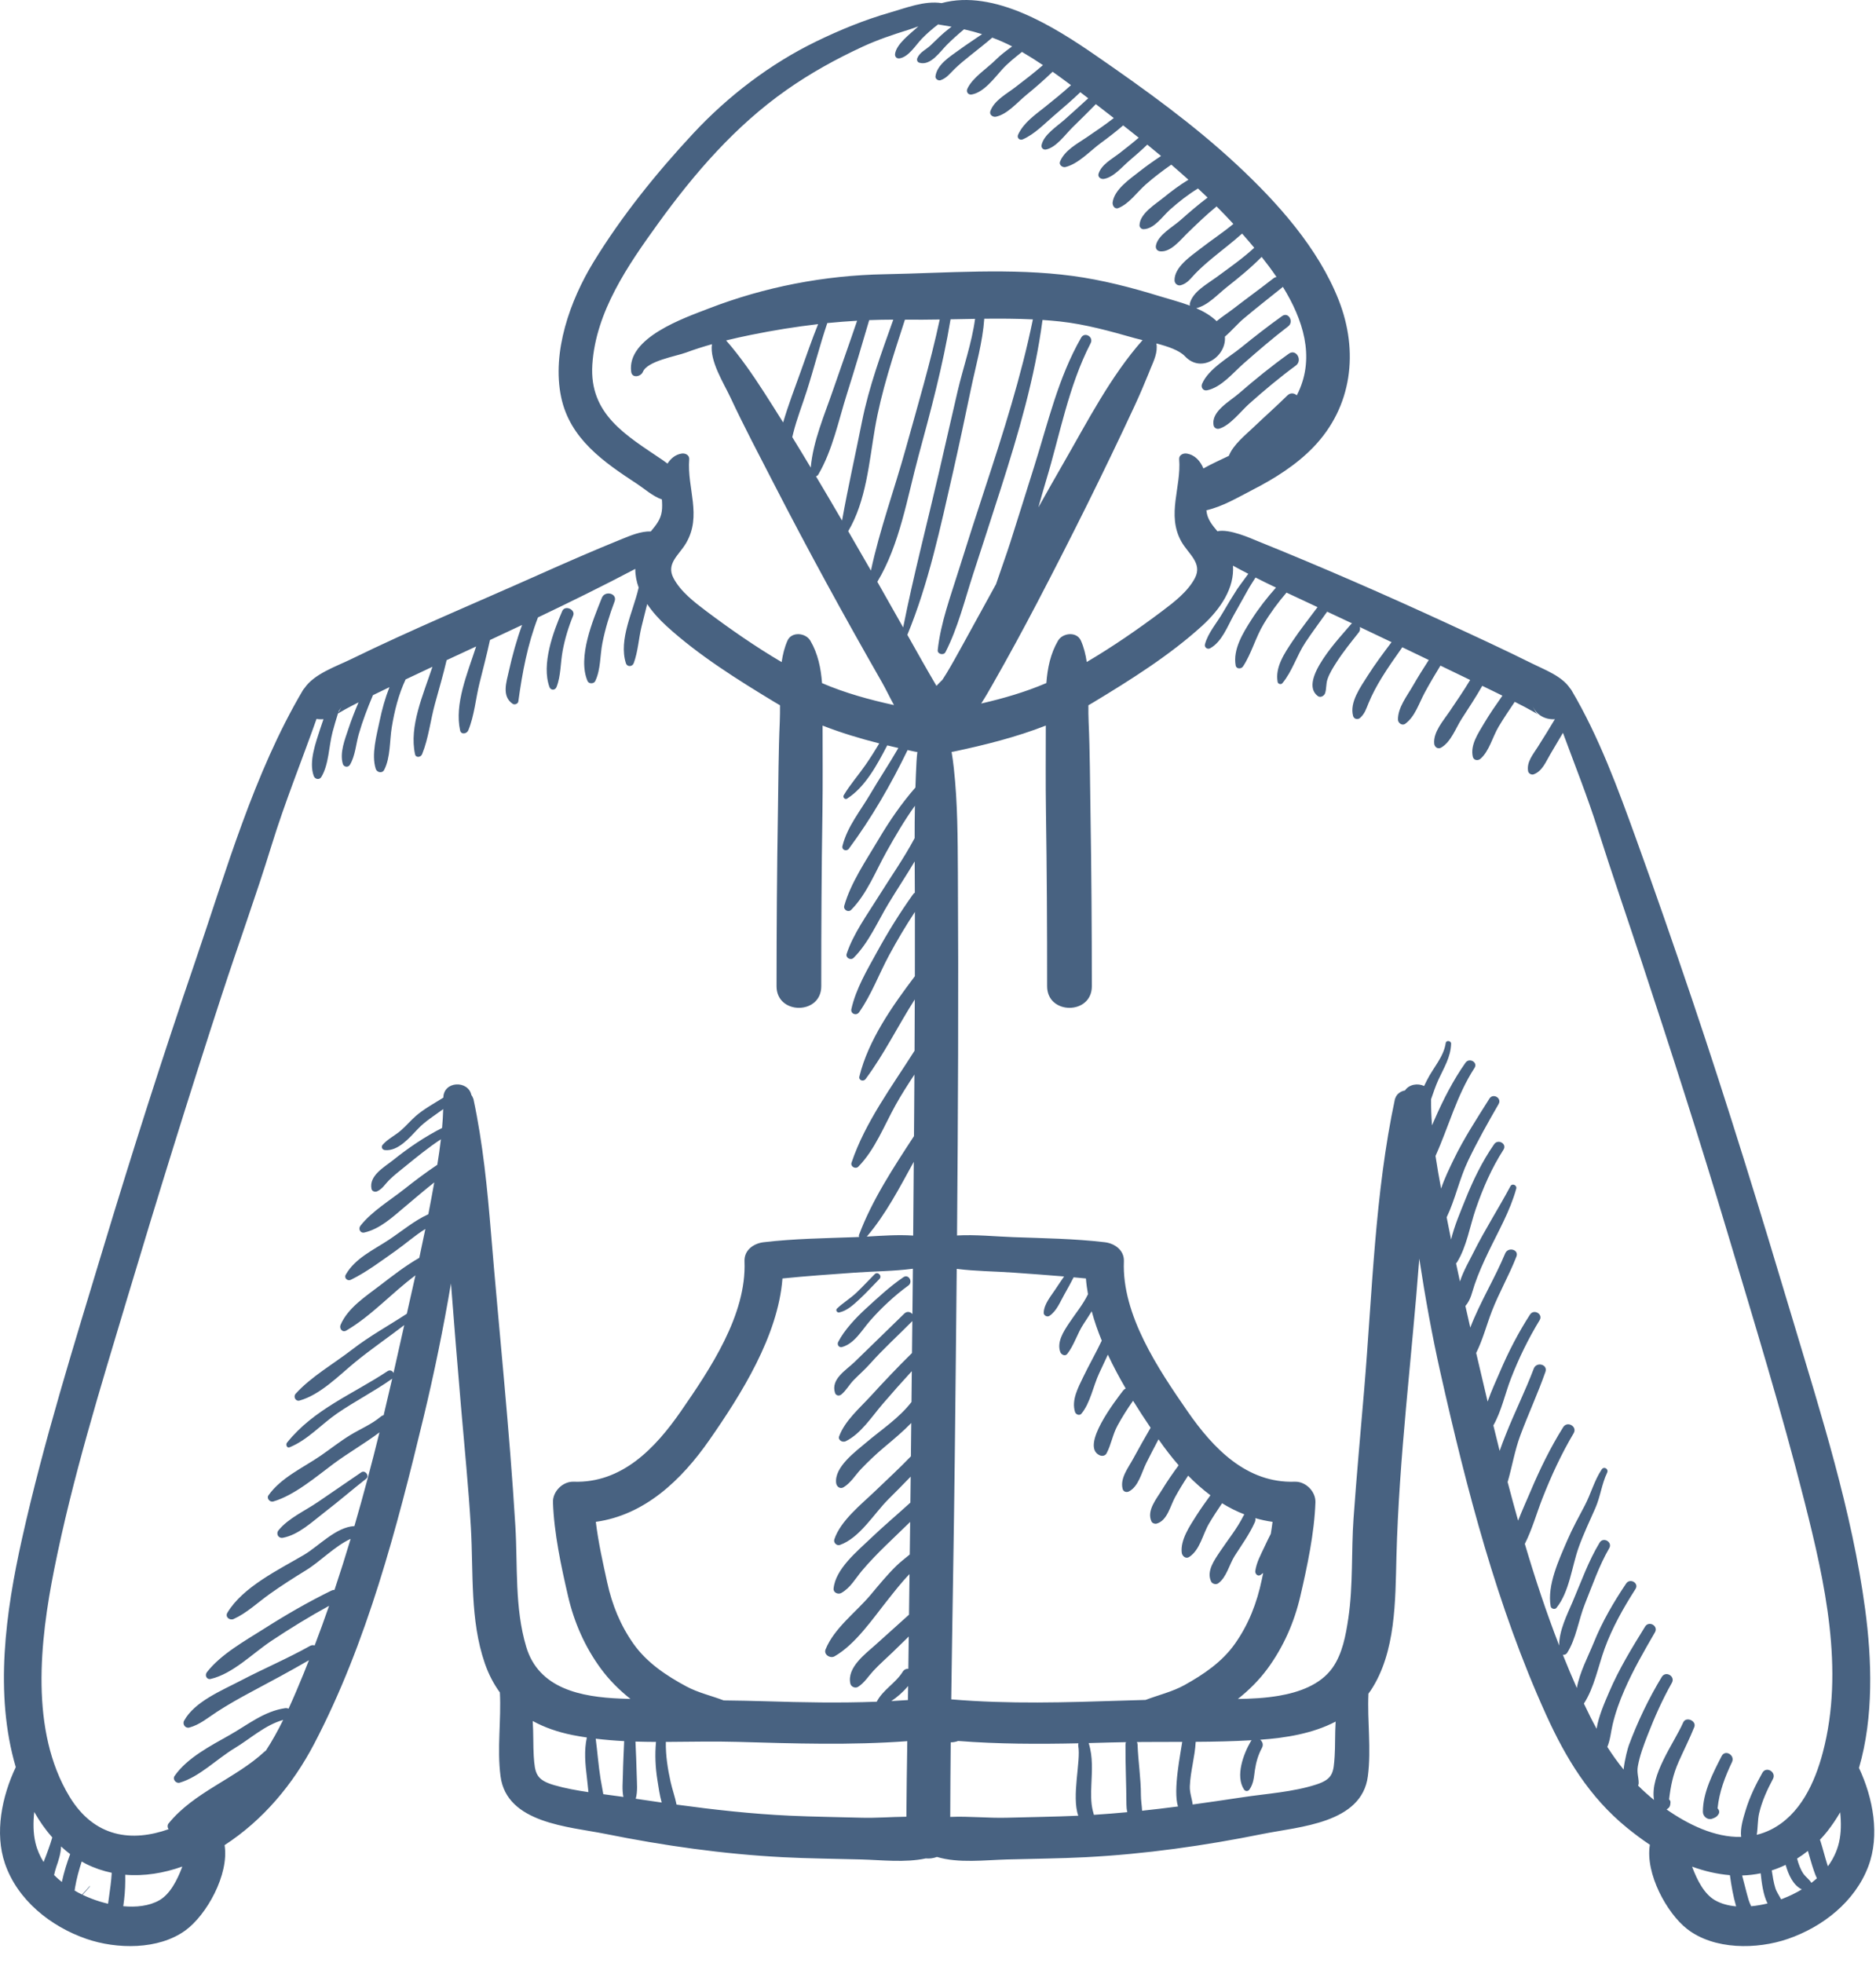<?xml version="1.0" encoding="UTF-8"?>
<svg width="108px" height="113px" viewBox="0 0 108 113" version="1.1" xmlns="http://www.w3.org/2000/svg" xmlns:xlink="http://www.w3.org/1999/xlink">
    <!-- Generator: Sketch 52.6 (67491) - http://www.bohemiancoding.com/sketch -->
    <title>Sportswear</title>
    <desc>Created with Sketch.</desc>
    <g id="front-page-v2" stroke="none" stroke-width="1" fill="none" fill-rule="evenodd">
        <g id="Sportswear" fill="#486281">
            <path d="M105.865,106.095 C105.745,106.596 105.523,107.045 105.231,107.443 C105.214,107.395 105.197,107.348 105.183,107.301 C105.048,106.868 104.94,106.427 104.802,105.994 C104.793,105.967 104.782,105.943 104.77,105.92 C104.917,105.766 105.059,105.606 105.191,105.437 C105.468,105.086 105.715,104.717 105.938,104.335 C105.999,104.933 106.001,105.525 105.865,106.095 M104.28,108.398 C104.177,108.215 103.944,108.047 103.839,107.899 C103.652,107.633 103.54,107.318 103.457,106.999 C103.672,106.864 103.88,106.718 104.079,106.558 C104.191,106.934 104.292,107.313 104.419,107.683 C104.47,107.831 104.526,107.988 104.597,108.136 C104.495,108.227 104.389,108.314 104.28,108.398 M102.63,109.31 C102.599,109.322 102.567,109.334 102.535,109.345 C102.425,109.128 102.272,108.916 102.205,108.698 C102.102,108.368 102.051,108.024 101.999,107.681 C102.273,107.593 102.539,107.485 102.798,107.362 C102.96,107.932 103.23,108.534 103.729,108.774 C103.377,108.986 103.006,109.165 102.63,109.31 M101.135,105.632 C101.203,105.226 101.182,104.776 101.271,104.397 C101.434,103.694 101.73,103.051 102.067,102.416 C102.279,102.017 101.681,101.664 101.459,102.061 C101.079,102.737 100.732,103.442 100.506,104.186 C100.368,104.638 100.172,105.24 100.236,105.753 C98.715,105.79 97.188,105.038 95.945,104.172 C96.11,104.068 96.158,103.99 96.169,103.759 C96.172,103.697 96.138,103.636 96.088,103.594 C96.183,102.82 96.305,102.18 96.644,101.414 C96.938,100.75 97.269,100.104 97.538,99.429 C97.683,99.066 97.06,98.8 96.902,99.161 C96.379,100.347 94.975,102.181 95.221,103.625 C94.895,103.36 94.589,103.084 94.303,102.798 C94.326,102.752 94.34,102.702 94.339,102.653 C94.335,102.298 94.223,102.063 94.29,101.68 C94.398,101.068 94.628,100.467 94.852,99.89 C95.25,98.865 95.706,97.839 96.249,96.881 C96.462,96.503 95.893,96.171 95.668,96.541 C94.918,97.774 94.275,99.121 93.772,100.473 C93.719,100.617 93.536,101.265 93.469,101.873 C93.132,101.459 92.822,101.025 92.532,100.571 C92.706,100.156 92.731,99.733 92.838,99.28 C92.999,98.595 93.242,97.927 93.523,97.283 C94.022,96.138 94.648,95.053 95.274,93.974 C95.487,93.608 94.93,93.284 94.708,93.643 C93.954,94.862 93.201,96.089 92.638,97.411 C92.378,98.021 92.034,98.786 91.915,99.525 C91.665,99.068 91.427,98.595 91.196,98.102 C91.192,98.093 91.188,98.084 91.184,98.075 C91.185,98.075 91.185,98.074 91.186,98.073 C91.782,97.154 92.003,95.942 92.376,94.916 C92.817,93.7 93.46,92.565 94.155,91.478 C94.372,91.138 93.838,90.833 93.616,91.164 C92.894,92.239 92.239,93.359 91.754,94.563 C91.444,95.332 90.932,96.285 90.778,97.181 C90.497,96.551 90.231,95.913 89.974,95.271 C90.063,95.281 90.161,95.245 90.212,95.167 C90.74,94.352 90.881,93.229 91.248,92.324 C91.685,91.244 92.054,90.145 92.641,89.133 C92.849,88.776 92.302,88.458 92.089,88.81 C91.439,89.884 91.029,91.062 90.537,92.211 C90.212,92.969 89.752,93.879 89.761,94.734 C89.017,92.82 88.369,90.861 87.783,88.882 C88.202,88.057 88.459,87.122 88.789,86.28 C89.299,84.979 89.879,83.717 90.593,82.514 C90.823,82.127 90.229,81.784 89.992,82.163 C89.257,83.337 88.654,84.574 88.115,85.849 C87.882,86.399 87.621,86.966 87.397,87.545 C87.188,86.806 86.988,86.065 86.793,85.323 C87.052,84.438 87.2,83.506 87.523,82.64 C87.981,81.409 88.536,80.217 88.97,78.976 C89.119,78.549 88.455,78.377 88.298,78.791 C87.812,80.078 87.193,81.308 86.688,82.588 C86.57,82.887 86.445,83.203 86.333,83.528 C86.21,83.039 86.091,82.55 85.972,82.062 C86.439,81.241 86.648,80.226 86.986,79.356 C87.439,78.191 87.983,77.073 88.634,76.005 C88.849,75.651 88.304,75.337 88.081,75.682 C87.411,76.72 86.847,77.81 86.362,78.946 C86.128,79.494 85.849,80.086 85.642,80.69 C85.6,80.511 85.556,80.332 85.514,80.153 C85.336,79.4 85.158,78.646 84.982,77.891 C85.361,77.135 85.581,76.279 85.88,75.501 C86.296,74.42 86.882,73.419 87.3,72.339 C87.457,71.932 86.814,71.769 86.652,72.161 C86.061,73.585 85.206,74.965 84.643,76.43 C84.548,76.015 84.454,75.6 84.361,75.185 C84.364,75.181 84.368,75.179 84.372,75.174 C84.681,74.812 84.74,74.4 84.893,73.954 C85.109,73.321 85.384,72.709 85.672,72.106 C86.251,70.894 86.932,69.731 87.29,68.429 C87.343,68.233 87.056,68.103 86.956,68.289 C86.272,69.569 85.485,70.789 84.836,72.089 C84.609,72.545 84.248,73.163 84.048,73.776 C83.972,73.427 83.898,73.079 83.823,72.73 C83.847,72.711 83.868,72.688 83.886,72.659 C84.441,71.755 84.619,70.586 84.963,69.588 C85.374,68.398 85.872,67.249 86.554,66.189 C86.773,65.848 86.242,65.548 86.016,65.874 C85.325,66.869 84.801,67.954 84.352,69.076 C84.072,69.776 83.728,70.569 83.538,71.36 C83.451,70.935 83.366,70.508 83.283,70.082 C83.78,69.046 84.014,67.877 84.513,66.832 C85.047,65.713 85.656,64.635 86.274,63.561 C86.472,63.216 85.953,62.915 85.743,63.25 C85.022,64.399 84.275,65.537 83.684,66.761 C83.434,67.28 83.158,67.845 82.963,68.427 C82.846,67.804 82.734,67.177 82.641,66.548 C83.399,64.868 83.864,63.053 84.885,61.484 C85.098,61.157 84.587,60.871 84.368,61.181 C83.668,62.172 83.089,63.3 82.605,64.411 C82.551,64.535 82.496,64.66 82.44,64.787 C82.402,64.285 82.381,63.783 82.386,63.282 C82.518,62.901 82.645,62.519 82.807,62.164 C83.123,61.472 83.513,60.874 83.54,60.089 C83.546,59.915 83.257,59.868 83.23,60.047 C83.11,60.858 82.502,61.474 82.15,62.188 C82.097,62.295 82.04,62.408 81.983,62.524 C81.623,62.343 81.118,62.427 80.882,62.779 C80.627,62.821 80.392,62.992 80.316,63.253 L80.31,63.251 C79.143,68.71 79.004,74.423 78.536,79.983 C78.327,82.457 78.099,84.931 77.923,87.408 C77.787,89.323 77.905,91.265 77.622,93.166 C77.478,94.134 77.284,95.212 76.706,96.024 C76.006,97.006 74.762,97.432 73.621,97.627 C72.844,97.759 72.054,97.8 71.263,97.811 C71.898,97.307 72.476,96.738 72.968,96.069 C73.886,94.82 74.508,93.404 74.858,91.898 C75.259,90.165 75.667,88.266 75.728,86.491 C75.75,85.865 75.166,85.281 74.54,85.303 C71.767,85.398 69.84,83.381 68.367,81.253 C66.69,78.83 64.574,75.692 64.702,72.618 C64.729,71.973 64.171,71.584 63.6,71.516 C61.861,71.31 60.091,71.288 58.343,71.224 C57.291,71.186 56.176,71.067 55.096,71.127 C55.155,64.171 55.186,57.214 55.145,50.258 C55.133,48.249 55.133,46.234 54.912,44.235 C54.875,43.91 54.837,43.598 54.782,43.29 C54.82,43.285 54.857,43.28 54.896,43.272 C56.702,42.888 58.496,42.441 60.206,41.772 C60.206,43.428 60.19,45.083 60.215,46.741 C60.267,50.087 60.284,53.432 60.282,56.778 C60.281,58.435 62.858,58.438 62.857,56.778 C62.855,53.432 62.833,50.087 62.778,46.741 C62.749,45.01 62.749,43.279 62.671,41.55 C62.657,41.246 62.656,40.928 62.658,40.603 C62.752,40.549 62.846,40.496 62.939,40.439 C65.076,39.148 67.336,37.729 69.191,36.042 C70.298,35.035 71.073,33.831 70.981,32.565 C71.005,32.579 71.03,32.592 71.053,32.605 C71.321,32.752 71.593,32.894 71.864,33.035 C71.573,33.437 71.294,33.805 71.232,33.902 C70.946,34.349 70.668,34.799 70.404,35.259 C70.065,35.849 69.539,36.438 69.368,37.095 C69.322,37.269 69.51,37.407 69.665,37.323 C70.333,36.962 70.662,36.07 71.016,35.431 C71.311,34.898 71.613,34.37 71.909,33.838 C71.968,33.731 72.116,33.511 72.28,33.249 C72.67,33.447 73.063,33.64 73.457,33.829 C72.937,34.413 72.454,35.033 72.034,35.692 C71.559,36.437 70.967,37.397 71.137,38.315 C71.176,38.524 71.459,38.523 71.559,38.37 C72.051,37.621 72.278,36.705 72.747,35.927 C73.133,35.285 73.577,34.684 74.063,34.117 C74.487,34.317 74.911,34.515 75.336,34.713 C75.508,34.793 75.679,34.874 75.85,34.954 C75.368,35.605 74.861,36.238 74.411,36.912 C73.954,37.598 73.396,38.408 73.553,39.264 C73.574,39.38 73.748,39.426 73.823,39.336 C74.39,38.66 74.656,37.733 75.148,36.99 C75.548,36.385 75.987,35.807 76.403,35.214 C76.881,35.438 77.359,35.661 77.837,35.887 C77.811,35.904 77.787,35.924 77.764,35.952 C77.205,36.629 74.698,39.202 75.866,40.073 C76.022,40.189 76.238,40.061 76.288,39.901 C76.369,39.641 76.332,39.372 76.422,39.105 C76.544,38.746 76.757,38.413 76.961,38.097 C77.342,37.505 77.787,36.961 78.222,36.41 C78.3,36.31 78.312,36.197 78.282,36.098 C78.892,36.387 79.502,36.677 80.111,36.969 C79.634,37.606 79.154,38.241 78.729,38.914 C78.328,39.549 77.679,40.439 77.897,41.221 C77.947,41.401 78.17,41.451 78.303,41.328 C78.577,41.072 78.641,40.83 78.785,40.482 C78.995,39.972 79.253,39.493 79.541,39.023 C79.911,38.42 80.321,37.842 80.73,37.264 C81.238,37.507 81.746,37.752 82.254,37.997 C81.936,38.487 81.627,38.982 81.336,39.488 C80.998,40.075 80.47,40.739 80.481,41.432 C80.485,41.625 80.719,41.797 80.896,41.67 C81.461,41.263 81.689,40.488 82.015,39.885 C82.302,39.354 82.609,38.834 82.925,38.32 C83.495,38.595 84.066,38.871 84.636,39.147 C84.265,39.769 83.853,40.362 83.449,40.962 C83.092,41.493 82.503,42.146 82.567,42.814 C82.585,43.008 82.777,43.148 82.963,43.042 C83.537,42.711 83.802,41.92 84.154,41.374 C84.556,40.749 84.968,40.133 85.333,39.485 C85.519,39.575 85.705,39.665 85.892,39.755 C86.092,39.852 86.293,39.951 86.493,40.05 C86.126,40.575 85.758,41.1 85.432,41.652 C85.098,42.217 84.629,42.897 84.791,43.574 C84.839,43.776 85.084,43.809 85.224,43.689 C85.734,43.25 85.928,42.416 86.273,41.838 C86.565,41.349 86.885,40.877 87.203,40.405 C87.407,40.508 87.611,40.611 87.813,40.718 C88.011,40.823 88.204,40.939 88.402,41.044 C88.46,41.074 88.554,41.167 88.617,41.179 C88.483,41.154 88.307,40.841 88.212,40.594 C88.446,41.201 88.996,41.439 89.513,41.406 C89.196,41.942 88.864,42.468 88.533,42.995 C88.26,43.429 87.875,43.868 87.973,44.402 C87.997,44.531 88.166,44.624 88.287,44.581 C88.791,44.401 88.993,43.852 89.253,43.416 C89.497,43.009 89.74,42.6 89.978,42.19 C90.657,44.031 91.385,45.855 91.981,47.729 C92.791,50.279 93.665,52.807 94.504,55.348 C96.213,60.523 97.88,65.713 99.441,70.934 C100.982,76.092 102.565,81.238 103.887,86.458 C105.062,91.095 106.19,96.138 104.941,100.882 C104.484,102.618 103.636,104.492 101.946,105.334 C101.678,105.467 101.408,105.564 101.135,105.632 M100.814,109.744 C100.754,109.617 100.7,109.493 100.665,109.376 C100.527,108.913 100.423,108.439 100.293,107.973 C100.655,107.962 101.012,107.92 101.361,107.847 C101.415,108.361 101.506,109.106 101.757,109.583 C101.453,109.658 101.135,109.714 100.814,109.744 M98.735,109.4 C98.092,109.034 97.7,108.211 97.444,107.55 C97.433,107.522 97.426,107.492 97.416,107.464 C98.111,107.718 98.836,107.892 99.59,107.955 C99.673,108.56 99.777,109.166 99.948,109.751 C99.512,109.712 99.095,109.605 98.735,109.4 M76.835,101.099 C76.772,102.038 76.751,102.417 75.785,102.733 C74.444,103.171 72.895,103.263 71.503,103.474 C70.556,103.618 69.609,103.757 68.662,103.887 C68.62,103.54 68.484,103.21 68.498,102.836 C68.531,101.974 68.792,101.136 68.835,100.278 C69.911,100.272 70.985,100.249 72.054,100.187 C72.036,100.206 72.02,100.229 72.005,100.254 C71.582,100.982 71.109,102.247 71.617,103.022 C71.695,103.141 71.853,103.136 71.931,103.022 C72.176,102.664 72.183,102.318 72.244,101.901 C72.31,101.456 72.433,101.026 72.648,100.63 C72.752,100.439 72.679,100.26 72.546,100.158 C72.548,100.158 72.55,100.158 72.552,100.158 C74.032,100.052 75.589,99.798 76.892,99.113 C76.847,99.828 76.872,100.548 76.835,101.099 M65.949,97.866 C65.535,97.877 65.12,97.89 64.706,97.903 C61.389,98.01 58.073,98.115 54.762,97.833 C54.823,93.183 54.914,88.533 54.966,83.884 C55.006,80.273 55.045,76.662 55.078,73.05 C56.158,73.187 57.269,73.19 58.343,73.266 C59.314,73.335 60.288,73.404 61.259,73.487 C61.095,73.724 60.932,73.962 60.774,74.204 C60.501,74.623 60.114,75.054 60.085,75.567 C60.076,75.729 60.279,75.844 60.414,75.756 C60.837,75.478 61.037,74.932 61.284,74.503 C61.468,74.184 61.64,73.861 61.808,73.536 C62.044,73.557 62.28,73.579 62.516,73.602 C62.539,73.905 62.582,74.208 62.635,74.511 C62.341,75.118 61.901,75.637 61.53,76.199 C61.226,76.66 60.827,77.275 61.041,77.841 C61.097,77.989 61.318,78.102 61.44,77.947 C61.834,77.448 62.018,76.772 62.374,76.231 C62.536,75.983 62.698,75.74 62.849,75.491 C63.002,76.059 63.199,76.623 63.427,77.181 C63.095,77.886 62.704,78.561 62.365,79.266 C62.067,79.887 61.674,80.6 61.889,81.291 C61.935,81.435 62.144,81.52 62.255,81.388 C62.77,80.767 62.934,79.798 63.276,79.066 C63.445,78.705 63.615,78.348 63.779,77.988 C64.089,78.653 64.438,79.304 64.805,79.935 C64.75,79.962 64.697,80.003 64.653,80.061 C64.243,80.602 62.173,83.246 63.299,83.779 C63.439,83.844 63.623,83.823 63.703,83.672 C63.969,83.174 64.053,82.586 64.335,82.071 C64.603,81.578 64.906,81.102 65.23,80.643 C65.563,81.181 65.903,81.7 66.24,82.197 C65.902,82.783 65.566,83.369 65.246,83.964 C64.96,84.496 64.467,85.102 64.63,85.72 C64.672,85.879 64.85,85.934 64.987,85.865 C65.547,85.583 65.721,84.77 65.987,84.235 C66.216,83.774 66.455,83.318 66.695,82.862 C66.701,82.871 66.707,82.879 66.713,82.887 C67.068,83.399 67.45,83.893 67.854,84.358 C67.519,84.812 67.197,85.275 66.903,85.758 C66.581,86.288 66,86.962 66.288,87.589 C66.337,87.695 66.488,87.744 66.595,87.713 C67.202,87.537 67.368,86.705 67.648,86.194 C67.881,85.769 68.134,85.357 68.4,84.953 C68.803,85.366 69.232,85.745 69.684,86.084 C69.402,86.473 69.122,86.863 68.864,87.269 C68.487,87.861 67.948,88.66 68.032,89.386 C68.055,89.585 68.264,89.767 68.464,89.635 C69.09,89.221 69.235,88.336 69.608,87.704 C69.843,87.307 70.097,86.924 70.354,86.543 C70.762,86.795 71.19,87.01 71.637,87.184 C71.619,87.207 71.602,87.232 71.587,87.261 C71.22,88.002 70.699,88.631 70.242,89.315 C69.914,89.807 69.436,90.461 69.726,91.054 C69.791,91.187 70.002,91.243 70.125,91.158 C70.611,90.819 70.768,90.062 71.085,89.566 C71.49,88.932 71.928,88.33 72.237,87.642 C72.275,87.558 72.282,87.476 72.267,87.401 C72.588,87.494 72.919,87.566 73.26,87.614 C73.232,87.843 73.196,88.073 73.159,88.303 C73.028,88.555 72.907,88.811 72.786,89.07 C72.573,89.528 72.343,89.932 72.266,90.437 C72.241,90.599 72.403,90.779 72.569,90.67 C72.622,90.636 72.673,90.598 72.721,90.558 C72.694,90.686 72.667,90.815 72.641,90.941 C72.359,92.285 71.885,93.516 71.088,94.642 C70.351,95.683 69.292,96.398 68.19,97.011 C67.494,97.398 66.692,97.582 65.949,97.866 M67.816,104 C67.128,104.089 66.44,104.172 65.751,104.245 C65.732,103.941 65.681,103.624 65.681,103.344 C65.683,102.375 65.523,101.41 65.489,100.442 C65.487,100.384 65.473,100.333 65.451,100.29 C66.32,100.282 67.19,100.284 68.06,100.282 C67.977,100.885 67.518,103.065 67.816,104 M62.975,104.481 C62.953,104.401 62.928,104.316 62.905,104.217 C62.795,103.746 62.809,103.255 62.828,102.774 C62.861,101.947 62.928,101.161 62.677,100.359 C62.676,100.356 62.675,100.353 62.674,100.35 C63.084,100.34 63.495,100.329 63.906,100.316 C64.211,100.307 64.516,100.302 64.822,100.297 C64.804,100.339 64.793,100.387 64.793,100.442 C64.786,101.591 64.842,102.743 64.848,103.891 C64.848,104.022 64.863,104.178 64.898,104.329 C64.258,104.389 63.617,104.44 62.975,104.481 M62.076,104.532 C60.712,104.595 59.345,104.608 57.981,104.647 C56.914,104.678 55.78,104.553 54.704,104.601 C54.708,103.169 54.718,101.737 54.732,100.306 C54.879,100.309 55.023,100.281 55.159,100.228 C57.465,100.409 59.774,100.412 62.085,100.363 C62.07,100.411 62.065,100.465 62.076,100.525 C62.234,101.382 61.677,103.416 62.076,104.532 M54.257,39.133 C54.249,39.142 54.241,39.149 54.232,39.159 C54.164,39.229 54.024,39.362 53.911,39.485 C53.636,39.018 53.366,38.548 53.098,38.078 C52.808,37.57 52.522,37.059 52.236,36.549 C53.462,33.579 54.141,30.348 54.854,27.227 C55.225,25.599 55.566,23.966 55.909,22.332 C56.181,21.038 56.572,19.682 56.664,18.349 C57.599,18.339 58.534,18.343 59.462,18.388 C58.792,21.67 57.756,24.913 56.712,28.092 C56.195,29.666 55.687,31.242 55.193,32.824 C54.729,34.314 54.149,35.867 53.984,37.425 C53.959,37.662 54.325,37.748 54.43,37.545 C55.147,36.147 55.538,34.544 56.022,33.053 C56.553,31.413 57.091,29.775 57.615,28.132 C58.63,24.956 59.579,21.734 60.017,18.42 C60.352,18.443 60.687,18.471 61.02,18.507 C62.48,18.665 63.92,19.068 65.33,19.468 C65.459,19.504 65.612,19.542 65.777,19.581 C63.939,21.659 62.619,24.239 61.247,26.622 C60.752,27.482 60.263,28.346 59.779,29.211 C59.926,28.685 60.071,28.166 60.223,27.664 C61.024,25.016 61.51,22.233 62.788,19.757 C62.973,19.397 62.446,19.083 62.242,19.438 C60.914,21.757 60.336,24.332 59.538,26.855 C59.079,28.304 58.633,29.758 58.169,31.205 C57.911,32.01 57.613,32.818 57.34,33.631 C56.703,34.795 56.065,35.959 55.423,37.12 C55.116,37.676 54.811,38.234 54.482,38.777 C54.41,38.897 54.334,39.015 54.257,39.133 M52.762,43.857 C52.736,44.351 52.716,44.844 52.7,45.338 C51.889,46.264 51.192,47.283 50.566,48.343 C49.866,49.529 48.979,50.815 48.603,52.148 C48.539,52.377 48.835,52.55 49.002,52.381 C49.91,51.463 50.414,50.144 51.038,49.03 C51.546,48.122 52.068,47.228 52.671,46.388 C52.658,47.009 52.655,47.63 52.655,48.252 C52.028,49.43 51.257,50.517 50.553,51.648 C49.912,52.678 49.125,53.756 48.741,54.912 C48.665,55.144 48.978,55.307 49.141,55.145 C50.01,54.279 50.529,53.045 51.16,52.003 C51.65,51.192 52.175,50.405 52.658,49.592 C52.662,50.193 52.664,50.793 52.666,51.394 C52.626,51.417 52.589,51.45 52.558,51.494 C51.804,52.551 51.121,53.653 50.496,54.792 C49.925,55.833 49.274,56.921 49.014,58.09 C48.952,58.366 49.3,58.501 49.458,58.277 C50.168,57.268 50.607,56.064 51.192,54.98 C51.649,54.131 52.142,53.304 52.67,52.5 C52.672,53.733 52.671,54.967 52.668,56.201 C51.375,57.912 49.988,59.878 49.475,61.972 C49.42,62.197 49.703,62.293 49.831,62.122 C50.904,60.681 51.694,59.055 52.663,57.537 C52.66,58.522 52.656,59.507 52.65,60.492 C51.334,62.571 49.803,64.613 49.022,66.936 C48.946,67.162 49.255,67.327 49.414,67.165 C50.371,66.189 50.903,64.796 51.56,63.614 C51.894,63.014 52.265,62.438 52.642,61.864 C52.637,62.58 52.633,63.296 52.628,64.011 C52.625,64.477 52.62,64.942 52.617,65.408 C51.444,67.204 50.201,69.093 49.456,71.087 C49.439,71.133 49.443,71.175 49.458,71.214 C49.378,71.218 49.298,71.222 49.219,71.224 C47.471,71.288 45.701,71.31 43.962,71.516 C43.39,71.584 42.833,71.966 42.86,72.618 C42.988,75.693 40.873,78.829 39.195,81.253 C37.722,83.381 35.796,85.398 33.022,85.303 C32.396,85.281 31.812,85.865 31.834,86.491 C31.895,88.261 32.304,90.17 32.704,91.898 C33.053,93.404 33.676,94.821 34.594,96.069 C35.087,96.738 35.662,97.306 36.296,97.809 C36.101,97.803 35.907,97.797 35.713,97.789 C33.465,97.696 31.016,97.232 30.293,94.805 C29.622,92.555 29.808,90.174 29.669,87.859 C29.332,82.255 28.734,76.66 28.273,71.065 C28.056,68.428 27.804,65.833 27.252,63.251 C27.25,63.251 27.248,63.252 27.246,63.253 C27.223,63.174 27.186,63.103 27.137,63.041 C26.953,62.179 25.536,62.227 25.523,63.192 C24.984,63.529 24.413,63.839 23.947,64.241 C23.643,64.504 23.383,64.818 23.079,65.082 C22.745,65.373 22.323,65.569 22.033,65.902 C21.924,66.027 22.003,66.198 22.162,66.213 C22.916,66.287 23.581,65.494 24.051,64.999 C24.484,64.541 25.018,64.222 25.515,63.852 C25.505,64.214 25.482,64.576 25.45,64.938 C24.459,65.44 23.508,66.086 22.646,66.777 C22.134,67.188 21.23,67.678 21.387,68.442 C21.418,68.598 21.601,68.64 21.725,68.58 C22.018,68.439 22.168,68.175 22.392,67.949 C22.678,67.661 23.008,67.412 23.323,67.155 C23.988,66.613 24.663,66.062 25.383,65.59 C25.326,66.081 25.255,66.571 25.175,67.059 C24.512,67.499 23.881,67.979 23.255,68.472 C22.43,69.124 21.406,69.736 20.752,70.564 C20.611,70.742 20.736,71.013 20.98,70.956 C21.886,70.746 22.603,70.067 23.299,69.483 C23.865,69.008 24.423,68.528 25,68.072 C24.949,68.353 24.898,68.634 24.847,68.914 C24.786,69.245 24.722,69.575 24.658,69.905 C23.834,70.281 23.149,70.87 22.388,71.375 C21.508,71.959 20.443,72.434 19.904,73.385 C19.793,73.581 20.01,73.771 20.197,73.679 C21.093,73.242 21.949,72.594 22.765,72.02 C23.348,71.609 23.884,71.126 24.488,70.753 C24.375,71.307 24.258,71.86 24.139,72.413 C23.346,72.867 22.601,73.447 21.883,73.998 C21.06,74.63 20.026,75.291 19.606,76.275 C19.519,76.481 19.707,76.734 19.933,76.602 C21.391,75.75 22.553,74.435 23.917,73.424 C23.753,74.161 23.587,74.898 23.42,75.634 C22.372,76.319 21.274,76.919 20.277,77.691 C19.222,78.507 17.911,79.254 17.021,80.238 C16.868,80.406 17.015,80.696 17.249,80.63 C18.441,80.295 19.498,79.201 20.435,78.43 C21.352,77.676 22.335,77.01 23.273,76.286 C23.164,76.767 23.056,77.247 22.949,77.728 C22.852,78.167 22.753,78.607 22.653,79.046 C22.597,78.922 22.458,78.841 22.309,78.94 C20.305,80.268 18.069,81.127 16.522,83.056 C16.437,83.162 16.512,83.387 16.676,83.32 C17.727,82.89 18.489,82.002 19.418,81.365 C20.443,80.663 21.553,80.098 22.567,79.38 C22.571,79.377 22.575,79.373 22.579,79.37 C22.418,80.071 22.254,80.773 22.086,81.474 C22.032,81.485 21.978,81.508 21.927,81.551 C21.398,81.999 20.748,82.262 20.161,82.621 C19.582,82.975 19.054,83.394 18.499,83.779 C17.478,84.487 16.192,85.049 15.457,86.085 C15.332,86.262 15.539,86.499 15.731,86.442 C16.952,86.085 18.189,85.024 19.2,84.272 C20.041,83.647 21,83.1 21.846,82.463 C21.401,84.269 20.924,86.07 20.403,87.858 C19.341,87.909 18.34,89.022 17.495,89.518 C16.047,90.369 13.975,91.363 13.09,92.847 C12.944,93.091 13.225,93.308 13.45,93.207 C14.204,92.868 14.846,92.251 15.521,91.771 C16.2,91.288 16.901,90.84 17.611,90.405 C18.431,89.905 19.271,89.012 20.187,88.592 C19.892,89.577 19.583,90.558 19.257,91.532 C19.201,91.53 19.142,91.54 19.082,91.57 C17.743,92.225 16.46,92.967 15.203,93.767 C14.103,94.466 12.717,95.232 11.91,96.271 C11.774,96.446 11.893,96.714 12.135,96.657 C13.411,96.357 14.539,95.189 15.615,94.473 C16.698,93.752 17.804,93.072 18.945,92.448 C18.679,93.213 18.403,93.974 18.115,94.73 C18.035,94.701 17.941,94.705 17.844,94.759 C16.543,95.488 15.169,96.069 13.848,96.76 C12.78,97.32 11.201,97.959 10.599,99.063 C10.489,99.266 10.671,99.519 10.901,99.456 C11.506,99.291 11.962,98.894 12.483,98.555 C13.114,98.145 13.771,97.775 14.434,97.42 C15.558,96.818 16.684,96.221 17.786,95.579 C17.684,95.838 17.582,96.097 17.477,96.355 C17.208,97.012 16.923,97.695 16.611,98.371 C16.554,98.343 16.487,98.33 16.412,98.341 C15.196,98.519 14.264,99.299 13.223,99.886 C12.138,100.5 10.773,101.198 10.05,102.244 C9.917,102.436 10.136,102.693 10.347,102.63 C11.479,102.296 12.484,101.263 13.498,100.651 C14.431,100.088 15.245,99.317 16.303,99.017 C16.001,99.627 15.673,100.223 15.31,100.78 C15.284,100.796 15.258,100.815 15.234,100.838 C13.55,102.402 11.168,103.166 9.702,104.981 C9.627,105.074 9.638,105.222 9.709,105.308 C7.613,106.05 5.442,105.812 3.999,103.429 C1.708,99.644 2.3,94.454 3.12,90.347 C4.169,85.095 5.766,79.94 7.302,74.815 C9.061,68.946 10.871,63.097 12.771,57.272 C13.71,54.395 14.749,51.545 15.639,48.653 C16.398,46.191 17.366,43.811 18.223,41.388 C18.354,41.412 18.489,41.416 18.623,41.404 C18.559,41.585 18.495,41.767 18.437,41.95 C18.181,42.762 17.763,43.844 18.062,44.674 C18.13,44.863 18.387,44.917 18.499,44.731 C18.936,44.002 18.927,42.972 19.144,42.145 C19.239,41.785 19.347,41.429 19.457,41.074 C19.615,40.993 19.768,40.894 19.923,40.809 C20.16,40.68 20.4,40.557 20.641,40.435 C20.427,40.935 20.229,41.441 20.058,41.958 C19.854,42.577 19.546,43.328 19.736,43.979 C19.79,44.164 20.044,44.197 20.143,44.032 C20.455,43.514 20.488,42.841 20.655,42.263 C20.872,41.513 21.149,40.782 21.453,40.064 C21.459,40.05 21.462,40.037 21.466,40.024 C21.49,40.012 21.514,39.999 21.539,39.988 C21.832,39.843 22.127,39.702 22.421,39.56 C22.174,40.188 21.992,40.84 21.854,41.508 C21.684,42.333 21.366,43.441 21.632,44.266 C21.697,44.471 22.002,44.539 22.113,44.329 C22.484,43.623 22.427,42.643 22.554,41.868 C22.71,40.92 22.943,39.986 23.351,39.115 C23.865,38.87 24.38,38.628 24.895,38.387 C24.36,40.012 23.543,41.817 23.894,43.423 C23.943,43.647 24.229,43.597 24.299,43.423 C24.672,42.504 24.779,41.47 25.042,40.512 C25.27,39.677 25.516,38.849 25.712,38.006 C25.988,37.878 26.264,37.75 26.539,37.622 C26.83,37.487 27.12,37.353 27.411,37.217 C26.908,38.772 26.154,40.528 26.488,42.05 C26.545,42.31 26.874,42.248 26.957,42.05 C27.31,41.202 27.383,40.216 27.607,39.322 C27.813,38.498 28.028,37.677 28.208,36.846 C28.825,36.559 29.441,36.27 30.057,35.979 C29.74,36.845 29.5,37.719 29.294,38.638 C29.153,39.273 28.873,40.082 29.512,40.519 C29.62,40.593 29.82,40.525 29.839,40.386 C30.07,38.712 30.364,37.123 30.971,35.545 C32.857,34.645 34.732,33.722 36.573,32.752 C36.571,33.12 36.642,33.482 36.77,33.834 C36.765,33.849 36.759,33.862 36.755,33.878 C36.452,35.203 35.602,36.815 36.031,38.178 C36.104,38.409 36.405,38.393 36.484,38.178 C36.729,37.512 36.765,36.78 36.929,36.091 C37.035,35.651 37.151,35.214 37.258,34.775 C37.558,35.222 37.939,35.647 38.371,36.042 C40.221,37.732 42.488,39.148 44.623,40.439 C44.716,40.496 44.81,40.549 44.904,40.603 C44.905,40.928 44.904,41.247 44.891,41.55 C44.813,43.279 44.813,45.01 44.784,46.741 C44.729,50.087 44.707,53.432 44.705,56.778 C44.704,58.435 47.281,58.438 47.28,56.778 C47.278,53.432 47.296,50.087 47.347,46.741 C47.372,45.083 47.355,43.429 47.356,41.772 C48.417,42.188 49.511,42.517 50.62,42.799 C50.367,43.219 50.107,43.634 49.828,44.036 C49.419,44.627 48.941,45.165 48.573,45.783 C48.502,45.902 48.646,46.054 48.767,45.977 C49.814,45.309 50.489,44.039 51.078,42.912 C51.291,42.963 51.505,43.014 51.718,43.063 C51.202,43.962 50.624,44.822 50.1,45.716 C49.525,46.698 48.78,47.579 48.5,48.703 C48.442,48.938 48.738,49.037 48.87,48.859 C50.167,47.109 51.3,45.147 52.25,43.181 C52.389,43.211 52.527,43.242 52.666,43.272 C52.716,43.282 52.764,43.29 52.812,43.295 C52.79,43.479 52.772,43.666 52.762,43.857 M52.571,71.133 C51.689,71.074 50.782,71.141 49.903,71.191 C50.989,69.916 51.785,68.379 52.605,66.886 C52.594,68.302 52.584,69.717 52.571,71.133 M52.527,75.653 C52.42,75.525 52.222,75.469 52.065,75.62 C51.104,76.549 50.153,77.491 49.191,78.417 C48.704,78.887 47.819,79.391 48.07,80.186 C48.123,80.352 48.308,80.387 48.435,80.282 C48.719,80.047 48.889,79.716 49.148,79.451 C49.464,79.129 49.794,78.843 50.096,78.504 C50.857,77.65 51.708,76.88 52.512,76.067 C52.516,76.062 52.519,76.058 52.523,76.053 C52.516,76.667 52.51,77.28 52.503,77.894 C51.685,78.698 50.896,79.531 50.122,80.378 C49.486,81.074 48.644,81.787 48.311,82.685 C48.227,82.912 48.505,83.062 48.686,82.973 C49.563,82.545 50.192,81.551 50.818,80.824 C51.366,80.187 51.922,79.557 52.492,78.939 C52.486,79.531 52.48,80.123 52.474,80.715 C51.751,81.649 50.768,82.284 49.871,83.043 C49.251,83.569 48.023,84.46 48.136,85.379 C48.161,85.582 48.36,85.745 48.562,85.623 C48.984,85.37 49.234,84.927 49.571,84.573 C49.998,84.125 50.449,83.7 50.922,83.303 C51.455,82.856 51.984,82.415 52.461,81.922 C52.454,82.561 52.448,83.2 52.441,83.84 C51.79,84.521 51.092,85.157 50.412,85.813 C49.602,86.594 48.39,87.538 48.031,88.626 C47.971,88.807 48.166,89.009 48.35,88.945 C49.492,88.545 50.306,87.151 51.144,86.312 C51.576,85.879 52.008,85.45 52.428,85.01 C52.423,85.509 52.416,86.008 52.41,86.506 C51.652,87.199 50.864,87.858 50.122,88.569 C49.349,89.31 48.092,90.328 47.989,91.459 C47.968,91.689 48.25,91.81 48.428,91.711 C48.958,91.416 49.231,90.894 49.616,90.435 C50.047,89.921 50.517,89.44 50.997,88.971 C51.462,88.518 51.933,88.072 52.397,87.618 C52.389,88.243 52.381,88.867 52.374,89.492 C52.109,89.715 51.829,89.924 51.586,90.163 C51.058,90.682 50.593,91.253 50.118,91.819 C49.279,92.82 48.019,93.733 47.527,94.959 C47.406,95.257 47.799,95.497 48.044,95.356 C49.252,94.664 50.248,93.184 51.107,92.107 C51.509,91.603 51.908,91.084 52.36,90.622 C52.35,91.401 52.341,92.179 52.331,92.958 C51.699,93.532 51.06,94.099 50.428,94.67 C49.824,95.215 48.744,95.996 48.955,96.93 C48.998,97.117 49.241,97.213 49.401,97.111 C49.766,96.881 49.99,96.503 50.282,96.189 C50.629,95.815 51.013,95.481 51.38,95.128 C51.693,94.826 52.004,94.521 52.316,94.217 C52.308,94.835 52.301,95.454 52.293,96.073 C52.172,96.066 52.049,96.114 51.967,96.246 C51.56,96.904 50.829,97.279 50.473,97.969 C48.335,98.049 46.196,98.009 44.056,97.942 C43.259,97.917 42.462,97.904 41.664,97.894 C40.954,97.623 40.19,97.452 39.515,97.09 C38.362,96.471 37.239,95.722 36.474,94.642 C35.712,93.564 35.238,92.39 34.957,91.104 C34.713,89.99 34.441,88.786 34.301,87.614 C37.108,87.222 39.223,85.225 40.849,82.887 C42.658,80.286 44.794,76.913 45.046,73.602 C46.434,73.462 47.828,73.365 49.219,73.266 C50.317,73.188 51.452,73.188 52.554,73.042 C52.546,73.912 52.536,74.783 52.527,75.653 M52.278,97.286 C52.275,97.481 52.272,97.677 52.269,97.873 C51.95,97.896 51.631,97.915 51.312,97.932 C51.672,97.691 52.002,97.398 52.281,97.067 C52.28,97.14 52.279,97.213 52.278,97.286 M52.18,104.59 C51.313,104.598 50.426,104.672 49.581,104.647 C48.207,104.607 46.831,104.595 45.459,104.531 C43.274,104.429 41.109,104.188 38.948,103.893 C38.861,103.452 38.701,103.014 38.606,102.583 C38.437,101.82 38.319,101.063 38.332,100.283 C39.717,100.278 41.101,100.241 42.456,100.281 C45.717,100.375 48.977,100.482 52.233,100.24 C52.21,101.69 52.189,103.14 52.18,104.59 M36.599,103.555 C36.72,103.118 36.664,102.643 36.655,102.18 C36.643,101.541 36.609,100.902 36.583,100.263 C36.977,100.275 37.372,100.281 37.766,100.283 C37.696,101.015 37.73,101.745 37.845,102.473 C37.909,102.882 37.973,103.342 38.093,103.774 C37.595,103.703 37.097,103.63 36.599,103.555 M35.889,103.45 C35.509,103.395 35.122,103.344 34.732,103.293 C34.686,102.999 34.621,102.705 34.575,102.417 C34.451,101.647 34.395,100.871 34.295,100.098 C34.838,100.164 35.384,100.209 35.933,100.237 C35.907,100.884 35.872,101.532 35.86,102.18 C35.852,102.606 35.803,103.042 35.889,103.45 M31.914,102.775 C30.857,102.471 30.794,102.095 30.727,101.099 C30.69,100.54 30.716,99.806 30.668,99.079 C31.347,99.452 32.114,99.718 32.96,99.888 C33.234,99.943 33.509,99.988 33.785,100.029 C33.616,100.794 33.693,101.567 33.789,102.345 C33.823,102.613 33.844,102.894 33.876,103.175 C33.207,103.076 32.545,102.957 31.914,102.775 M10.463,107.55 C10.21,108.205 9.807,109.038 9.172,109.4 C8.581,109.736 7.834,109.81 7.096,109.742 C7.116,109.617 7.13,109.491 7.145,109.367 C7.203,108.892 7.218,108.41 7.209,107.931 C8.312,108.023 9.429,107.838 10.493,107.459 C10.483,107.489 10.474,107.52 10.463,107.55 M6.267,109.272 C6.252,109.381 6.234,109.491 6.22,109.599 C5.882,109.521 5.562,109.42 5.277,109.31 C5.101,109.242 4.926,109.167 4.753,109.084 C4.899,108.928 5.043,108.77 5.172,108.604 C5.182,108.592 5.165,108.575 5.155,108.587 C5.019,108.753 4.874,108.914 4.724,109.07 C4.579,109.001 4.437,108.924 4.296,108.843 C4.304,108.787 4.311,108.731 4.32,108.674 C4.407,108.161 4.543,107.661 4.704,107.167 C4.79,107.215 4.874,107.267 4.963,107.311 C5.442,107.549 5.935,107.714 6.433,107.818 C6.405,108.307 6.335,108.787 6.267,109.272 M3.561,108.346 C3.404,108.222 3.254,108.09 3.114,107.949 C3.154,107.777 3.193,107.614 3.243,107.473 C3.375,107.096 3.503,106.697 3.515,106.301 C3.682,106.456 3.855,106.605 4.039,106.743 C3.845,107.267 3.678,107.8 3.561,108.346 M2.509,107.198 C2.299,106.863 2.138,106.496 2.042,106.095 C1.905,105.519 1.908,104.92 1.971,104.315 C2.267,104.84 2.614,105.335 3.01,105.784 C2.867,106.269 2.695,106.732 2.509,107.198 M19.502,40.928 C19.578,40.831 19.645,40.724 19.695,40.594 C19.658,40.689 19.574,40.878 19.475,41.018 C19.484,40.988 19.493,40.958 19.502,40.928 M52.881,26.235 C53.59,23.625 54.28,21.051 54.723,18.383 C55.192,18.374 55.663,18.365 56.134,18.357 C55.948,19.746 55.447,21.162 55.131,22.514 C54.766,24.076 54.416,25.643 54.053,27.206 C53.365,30.17 52.589,33.136 51.994,36.122 C51.501,35.244 51.006,34.368 50.507,33.494 C51.8,31.355 52.235,28.613 52.881,26.235 M50.37,24.653 C50.732,22.543 51.435,20.449 52.097,18.402 C52.762,18.411 53.43,18.405 54.1,18.394 C53.559,20.909 52.828,23.356 52.141,25.834 C51.499,28.148 50.643,30.491 50.139,32.848 C49.704,32.092 49.269,31.335 48.831,30.581 C49.867,28.833 50.033,26.614 50.37,24.653 M47.109,27.321 C47.926,25.932 48.276,24.198 48.759,22.671 C49.205,21.261 49.626,19.847 50.039,18.43 C50.498,18.412 50.961,18.403 51.426,18.402 C50.741,20.326 50.025,22.264 49.626,24.263 C49.248,26.158 48.816,28.066 48.476,29.97 C47.98,29.119 47.481,28.269 46.976,27.423 C47.029,27.407 47.077,27.375 47.109,27.321 M45.085,24.321 C44.721,23.738 44.355,23.156 43.982,22.578 C43.33,21.567 42.603,20.512 41.801,19.599 C42.275,19.482 42.753,19.377 43.231,19.28 C44.529,19.016 45.812,18.809 47.098,18.661 C46.733,19.564 46.419,20.488 46.09,21.406 C45.744,22.372 45.373,23.336 45.085,24.321 M45.667,24.933 C45.875,24.1 46.192,23.305 46.452,22.488 C46.861,21.205 47.193,19.881 47.627,18.599 C48.197,18.541 48.769,18.499 49.343,18.465 C48.893,19.797 48.415,21.12 47.959,22.45 C47.471,23.876 46.805,25.397 46.674,26.919 C46.323,26.333 45.969,25.748 45.611,25.166 C45.629,25.091 45.647,25.014 45.667,24.933 M34.1,20.995 C34.295,17.946 36.159,15.257 37.887,12.866 C39.98,9.969 42.334,7.25 45.273,5.184 C46.66,4.208 48.131,3.396 49.668,2.685 C50.514,2.294 51.398,1.996 52.286,1.719 C52.475,1.661 52.67,1.591 52.869,1.517 C52.841,1.542 52.812,1.568 52.785,1.593 C52.387,1.96 51.614,2.532 51.529,3.095 C51.503,3.265 51.621,3.387 51.793,3.359 C52.315,3.273 52.72,2.593 53.065,2.234 C53.363,1.924 53.677,1.659 54.005,1.405 C54.267,1.447 54.525,1.49 54.781,1.538 C54.633,1.65 54.486,1.764 54.344,1.886 C54.069,2.121 53.823,2.383 53.556,2.627 C53.294,2.867 52.961,3.002 52.815,3.333 C52.766,3.445 52.801,3.575 52.929,3.612 C53.575,3.802 54.109,2.986 54.503,2.59 C54.821,2.27 55.156,1.974 55.499,1.687 C55.85,1.767 56.195,1.859 56.538,1.966 C56.098,2.271 55.646,2.56 55.212,2.878 C54.685,3.264 53.946,3.708 53.854,4.396 C53.835,4.542 54.018,4.663 54.146,4.618 C54.499,4.497 54.676,4.243 54.939,3.986 C55.233,3.698 55.552,3.44 55.873,3.183 C56.293,2.847 56.717,2.517 57.124,2.167 C57.508,2.31 57.889,2.475 58.268,2.672 C57.938,2.914 57.609,3.157 57.318,3.448 C56.818,3.948 55.978,4.472 55.689,5.113 C55.607,5.296 55.742,5.475 55.941,5.44 C56.644,5.318 57.245,4.492 57.702,3.988 C58.045,3.612 58.442,3.305 58.834,2.989 C59.245,3.229 59.648,3.483 60.043,3.749 C59.523,4.199 58.979,4.619 58.43,5.037 C57.925,5.423 57.237,5.782 57.014,6.4 C56.941,6.6 57.155,6.755 57.332,6.719 C57.987,6.586 58.567,5.891 59.069,5.48 C59.596,5.049 60.109,4.604 60.598,4.13 C60.955,4.382 61.307,4.64 61.657,4.903 C61.176,5.338 60.673,5.748 60.165,6.153 C59.583,6.617 58.934,7.057 58.612,7.751 C58.526,7.938 58.699,8.103 58.884,8.022 C59.57,7.719 60.108,7.143 60.672,6.661 C61.188,6.219 61.703,5.778 62.194,5.309 C62.346,5.425 62.497,5.542 62.649,5.658 C62.202,6.07 61.751,6.476 61.297,6.88 C60.859,7.271 60.09,7.75 59.963,8.348 C59.928,8.51 60.06,8.64 60.222,8.607 C60.812,8.486 61.33,7.739 61.747,7.33 C62.198,6.889 62.646,6.446 63.088,5.996 C63.433,6.263 63.778,6.529 64.121,6.796 C63.622,7.186 63.098,7.54 62.572,7.898 C62.005,8.284 61.295,8.649 61.025,9.303 C60.947,9.493 61.17,9.659 61.339,9.617 C62.089,9.43 62.754,8.687 63.372,8.234 C63.815,7.909 64.248,7.577 64.661,7.219 C64.961,7.454 65.259,7.69 65.555,7.928 C65.188,8.243 64.809,8.542 64.426,8.838 C64,9.166 63.418,9.467 63.244,9.996 C63.18,10.193 63.376,10.328 63.548,10.3 C64.103,10.212 64.59,9.612 65.005,9.259 C65.361,8.956 65.712,8.649 66.049,8.327 C66.315,8.543 66.579,8.76 66.841,8.98 C66.403,9.27 65.974,9.574 65.561,9.9 C65.021,10.326 64.154,10.911 64.054,11.649 C64.03,11.824 64.169,12.064 64.383,11.978 C65.014,11.725 65.456,11.063 65.96,10.62 C66.427,10.21 66.921,9.834 67.431,9.479 C67.763,9.765 68.092,10.054 68.417,10.347 C67.915,10.651 67.444,11.003 66.988,11.374 C66.51,11.764 65.621,12.292 65.601,12.964 C65.597,13.087 65.71,13.198 65.832,13.195 C66.454,13.181 66.921,12.456 67.354,12.07 C67.86,11.62 68.391,11.203 68.967,10.851 C69.153,11.024 69.338,11.199 69.52,11.375 C68.977,11.784 68.464,12.227 67.955,12.678 C67.517,13.066 66.653,13.536 66.545,14.138 C66.513,14.316 66.618,14.455 66.799,14.471 C67.417,14.524 67.973,13.792 68.381,13.399 C68.921,12.879 69.455,12.357 70.038,11.884 C70.366,12.213 70.688,12.549 71.005,12.892 C70.39,13.4 69.722,13.838 69.092,14.328 C68.548,14.751 67.601,15.378 67.617,16.143 C67.621,16.326 67.798,16.473 67.981,16.42 C68.366,16.308 68.538,16.036 68.809,15.754 C69.13,15.422 69.481,15.119 69.837,14.825 C70.394,14.364 70.971,13.932 71.506,13.448 C71.516,13.459 71.526,13.47 71.536,13.481 C71.754,13.729 71.98,13.991 72.207,14.264 C71.521,14.894 70.764,15.421 70.015,15.971 C69.475,16.367 68.682,16.785 68.5,17.46 C68.488,17.503 68.492,17.551 68.507,17.597 C67.921,17.378 67.304,17.221 66.751,17.05 C65.124,16.548 63.444,16.115 61.756,15.887 C58.214,15.409 54.491,15.722 50.925,15.788 C47.465,15.852 44.021,16.514 40.791,17.765 C39.41,18.3 36.063,19.438 36.338,21.411 C36.392,21.795 36.899,21.682 37.009,21.411 C37.268,20.778 38.912,20.513 39.493,20.298 C39.984,20.116 40.483,19.958 40.986,19.816 C40.847,20.783 41.657,22.04 42.052,22.884 C42.834,24.557 43.698,26.192 44.543,27.834 C46.529,31.697 48.613,35.504 50.771,39.274 C50.987,39.65 51.21,40.127 51.467,40.592 C50.052,40.283 48.653,39.899 47.324,39.328 C47.26,38.468 47.088,37.629 46.649,36.882 C46.384,36.431 45.575,36.342 45.335,36.882 C45.165,37.264 45.062,37.682 44.999,38.117 C43.497,37.235 42.033,36.216 40.664,35.187 C39.975,34.668 39.177,34.058 38.77,33.277 C38.335,32.444 39.087,31.961 39.492,31.275 C40.43,29.687 39.543,28.111 39.678,26.439 C39.698,26.196 39.446,26.08 39.247,26.111 C38.885,26.167 38.617,26.393 38.428,26.689 C38.325,26.61 38.228,26.541 38.146,26.485 C36.06,25.07 33.917,23.867 34.1,20.995 M73.487,15.946 C73.428,15.956 73.368,15.98 73.313,16.023 C72.551,16.62 71.766,17.185 71.001,17.777 C70.728,17.989 70.364,18.222 70.041,18.49 C69.709,18.172 69.304,17.934 68.867,17.743 C69.536,17.586 70.094,16.951 70.62,16.536 C71.319,15.985 72.007,15.423 72.633,14.789 C72.926,15.159 73.215,15.546 73.487,15.946 M73.854,16.513 C75.009,18.388 75.702,20.512 74.753,22.562 C74.722,22.629 74.689,22.693 74.656,22.758 C74.511,22.631 74.29,22.592 74.114,22.766 C73.477,23.394 72.807,23.986 72.16,24.603 C71.676,25.065 71.002,25.596 70.743,26.244 C70.264,26.476 69.753,26.703 69.28,26.969 C69.1,26.54 68.793,26.186 68.314,26.111 C68.116,26.08 67.864,26.196 67.884,26.439 C68.014,28.051 67.151,29.618 68.001,31.162 C68.399,31.884 69.244,32.412 68.792,33.277 C68.386,34.057 67.586,34.669 66.897,35.187 C65.527,36.217 64.062,37.229 62.563,38.112 C62.499,37.679 62.396,37.263 62.227,36.882 C61.987,36.342 61.178,36.431 60.912,36.882 C60.474,37.628 60.303,38.466 60.238,39.324 C59.03,39.842 57.767,40.208 56.485,40.503 C56.737,40.118 56.96,39.721 57.165,39.362 C58.044,37.82 58.892,36.259 59.714,34.687 C61.665,30.954 63.544,27.185 65.319,23.365 C65.611,22.735 65.868,22.129 66.111,21.534 C66.169,21.39 66.277,21.122 66.219,21.261 C66.428,20.763 66.664,20.277 66.573,19.773 C67.224,19.942 67.891,20.164 68.218,20.512 C69.186,21.54 70.619,20.493 70.516,19.381 C70.9,19.053 71.253,18.633 71.581,18.356 C72.317,17.734 73.078,17.143 73.828,16.539 C73.838,16.53 73.845,16.522 73.854,16.513 M107.02,101.781 C107.878,98.846 107.759,95.512 107.376,92.649 C106.618,86.99 104.84,81.438 103.209,75.983 C101.357,69.789 99.466,63.613 97.396,57.488 C96.359,54.422 95.299,51.364 94.199,48.321 C93.144,45.401 92.054,42.418 90.471,39.739 C90.446,39.697 90.418,39.66 90.387,39.627 C89.915,38.92 88.937,38.564 88.211,38.203 C86.596,37.399 84.957,36.643 83.32,35.888 C79.713,34.224 76.046,32.622 72.361,31.136 C72.036,31.005 70.771,30.428 70.085,30.584 C69.824,30.271 69.562,29.969 69.477,29.553 C69.466,29.495 69.457,29.435 69.451,29.376 C70.387,29.168 71.294,28.62 72.115,28.198 C73.374,27.552 74.618,26.773 75.607,25.748 C77.853,23.421 78.229,20.219 77.064,17.268 C75.879,14.264 73.54,11.66 71.204,9.484 C68.705,7.156 65.908,5.145 63.102,3.207 C60.726,1.565 57.243,-0.647 54.205,0.179 C53.225,0.027 52.155,0.458 51.234,0.722 C49.767,1.143 48.347,1.726 46.975,2.393 C44.337,3.678 41.916,5.527 39.918,7.672 C37.802,9.944 35.787,12.438 34.165,15.092 C32.82,17.293 31.759,20.268 32.305,22.865 C32.813,25.278 34.772,26.609 36.702,27.876 C37.083,28.125 37.589,28.579 38.105,28.753 C38.121,28.98 38.13,29.206 38.1,29.428 C38.036,29.917 37.759,30.239 37.467,30.595 C36.888,30.578 36.297,30.833 35.791,31.037 C34.163,31.696 32.559,32.399 30.955,33.115 C27.358,34.721 23.73,36.23 20.187,37.961 C19.359,38.366 18.085,38.791 17.527,39.62 C17.494,39.655 17.463,39.693 17.436,39.739 C14.608,44.527 13.021,50.144 11.229,55.378 C9.352,60.858 7.598,66.371 5.923,71.916 C4.256,77.437 2.522,82.963 1.265,88.596 C0.327,92.801 -0.336,97.508 0.908,101.736 C0.105,103.427 -0.318,105.527 0.286,107.288 C1.008,109.394 2.92,110.913 4.974,111.622 C6.721,112.225 9.121,112.263 10.674,111.135 C11.883,110.257 13.199,107.931 12.929,106.226 C15.142,104.787 16.861,102.737 18.087,100.392 C21.132,94.57 22.848,87.968 24.38,81.615 C24.997,79.053 25.524,76.48 25.962,73.888 C26.143,76.25 26.338,78.612 26.539,80.973 C26.737,83.299 26.974,85.627 27.109,87.958 C27.259,90.545 27.05,93.272 27.912,95.762 C28.132,96.399 28.425,96.954 28.778,97.437 C28.862,99.039 28.607,100.653 28.815,102.258 C29.167,104.978 32.761,105.156 34.865,105.581 C38.219,106.257 41.639,106.742 45.057,106.92 C46.562,106.999 48.074,107.008 49.581,107.05 C50.733,107.081 52.124,107.246 53.297,106.99 C53.514,107.011 53.737,106.982 53.94,106.905 C55.177,107.279 56.715,107.084 57.981,107.05 C59.488,107.008 60.999,106.998 62.505,106.92 C65.923,106.743 69.344,106.258 72.697,105.581 C74.801,105.156 78.395,104.98 78.747,102.258 C78.952,100.676 78.707,99.084 78.78,97.504 C78.825,97.441 78.873,97.382 78.916,97.316 C80.366,95.116 80.326,92.137 80.392,89.61 C80.542,83.888 81.276,78.169 81.707,72.459 C82.044,74.67 82.44,76.872 82.931,79.054 C84.429,85.718 86.177,92.476 89.006,98.714 C90.142,101.22 91.5,103.459 93.655,105.219 C94.081,105.566 94.523,105.898 94.982,106.204 C94.707,107.87 95.963,110.142 97.117,111.046 C98.672,112.264 101.143,112.24 102.933,111.622 C104.938,110.93 106.79,109.478 107.556,107.452 C108.234,105.661 107.836,103.52 107.02,101.781 M48.251,77.265 C48.177,77.414 48.3,77.596 48.471,77.551 C49.192,77.357 49.623,76.57 50.085,76.041 C50.72,75.315 51.511,74.576 52.291,74.011 C52.578,73.804 52.31,73.325 52.009,73.529 C51.236,74.054 50.536,74.708 49.848,75.338 C49.284,75.853 48.597,76.578 48.251,77.265 M32.368,35.178 C31.845,36.386 31.158,38.246 31.632,39.554 C31.706,39.757 31.962,39.749 32.039,39.554 C32.296,38.896 32.262,38.158 32.391,37.469 C32.522,36.771 32.725,36.099 32.996,35.443 C33.144,35.086 32.522,34.821 32.368,35.178 M16.288,88.531 C17.194,88.36 17.982,87.601 18.697,87.052 C19.507,86.43 20.279,85.759 21.084,85.13 C21.293,84.967 21.019,84.611 20.8,84.762 C19.968,85.331 19.136,85.9 18.305,86.47 C17.564,86.979 16.605,87.398 16.036,88.098 C15.871,88.3 16.025,88.58 16.288,88.531 M99.116,101.097 C98.617,102.069 98.031,103.194 98.034,104.311 C98.035,104.567 98.298,104.794 98.555,104.709 C98.734,104.649 98.839,104.598 98.939,104.438 C98.985,104.365 98.985,104.259 98.939,104.185 C98.919,104.153 98.899,104.129 98.879,104.105 C98.977,103.161 99.3,102.306 99.71,101.445 C99.899,101.049 99.32,100.7 99.116,101.097 M92.208,84.596 C91.779,85.24 91.592,85.993 91.233,86.675 C90.883,87.34 90.52,87.996 90.223,88.688 C89.755,89.777 89.053,91.277 89.272,92.479 C89.297,92.619 89.513,92.679 89.603,92.567 C90.352,91.64 90.487,90.193 90.881,89.089 C91.155,88.323 91.512,87.574 91.841,86.828 C92.135,86.161 92.207,85.439 92.523,84.78 C92.623,84.569 92.339,84.399 92.208,84.596 M69.204,22.094 C69.117,22.299 69.26,22.518 69.493,22.469 C70.314,22.298 70.976,21.471 71.589,20.932 C72.427,20.195 73.272,19.467 74.159,18.789 C74.503,18.527 74.178,17.934 73.812,18.195 C72.994,18.777 72.206,19.396 71.426,20.027 C70.715,20.601 69.569,21.24 69.204,22.094 M34.647,34.421 C34.131,35.713 33.234,37.841 33.826,39.212 C33.9,39.383 34.189,39.374 34.267,39.212 C34.589,38.536 34.537,37.743 34.681,37.015 C34.842,36.197 35.088,35.403 35.381,34.624 C35.555,34.162 34.826,33.974 34.647,34.421 M48.316,75.558 C48.768,75.462 49.137,75.111 49.468,74.807 C49.873,74.434 50.242,74.023 50.629,73.631 C50.805,73.453 50.531,73.179 50.355,73.356 C50.002,73.712 49.663,74.081 49.299,74.426 C48.949,74.757 48.532,75.003 48.186,75.334 C48.085,75.431 48.192,75.584 48.316,75.558 M71.322,22.652 C70.794,23.112 69.698,23.691 69.87,24.502 C69.898,24.637 70.057,24.716 70.183,24.68 C70.813,24.505 71.427,23.68 71.915,23.245 C72.778,22.476 73.669,21.73 74.6,21.046 C75.006,20.747 74.618,20.061 74.2,20.361 C73.203,21.074 72.247,21.849 71.322,22.652" id="Fill-1"></path>
        </g>
    </g>
</svg>